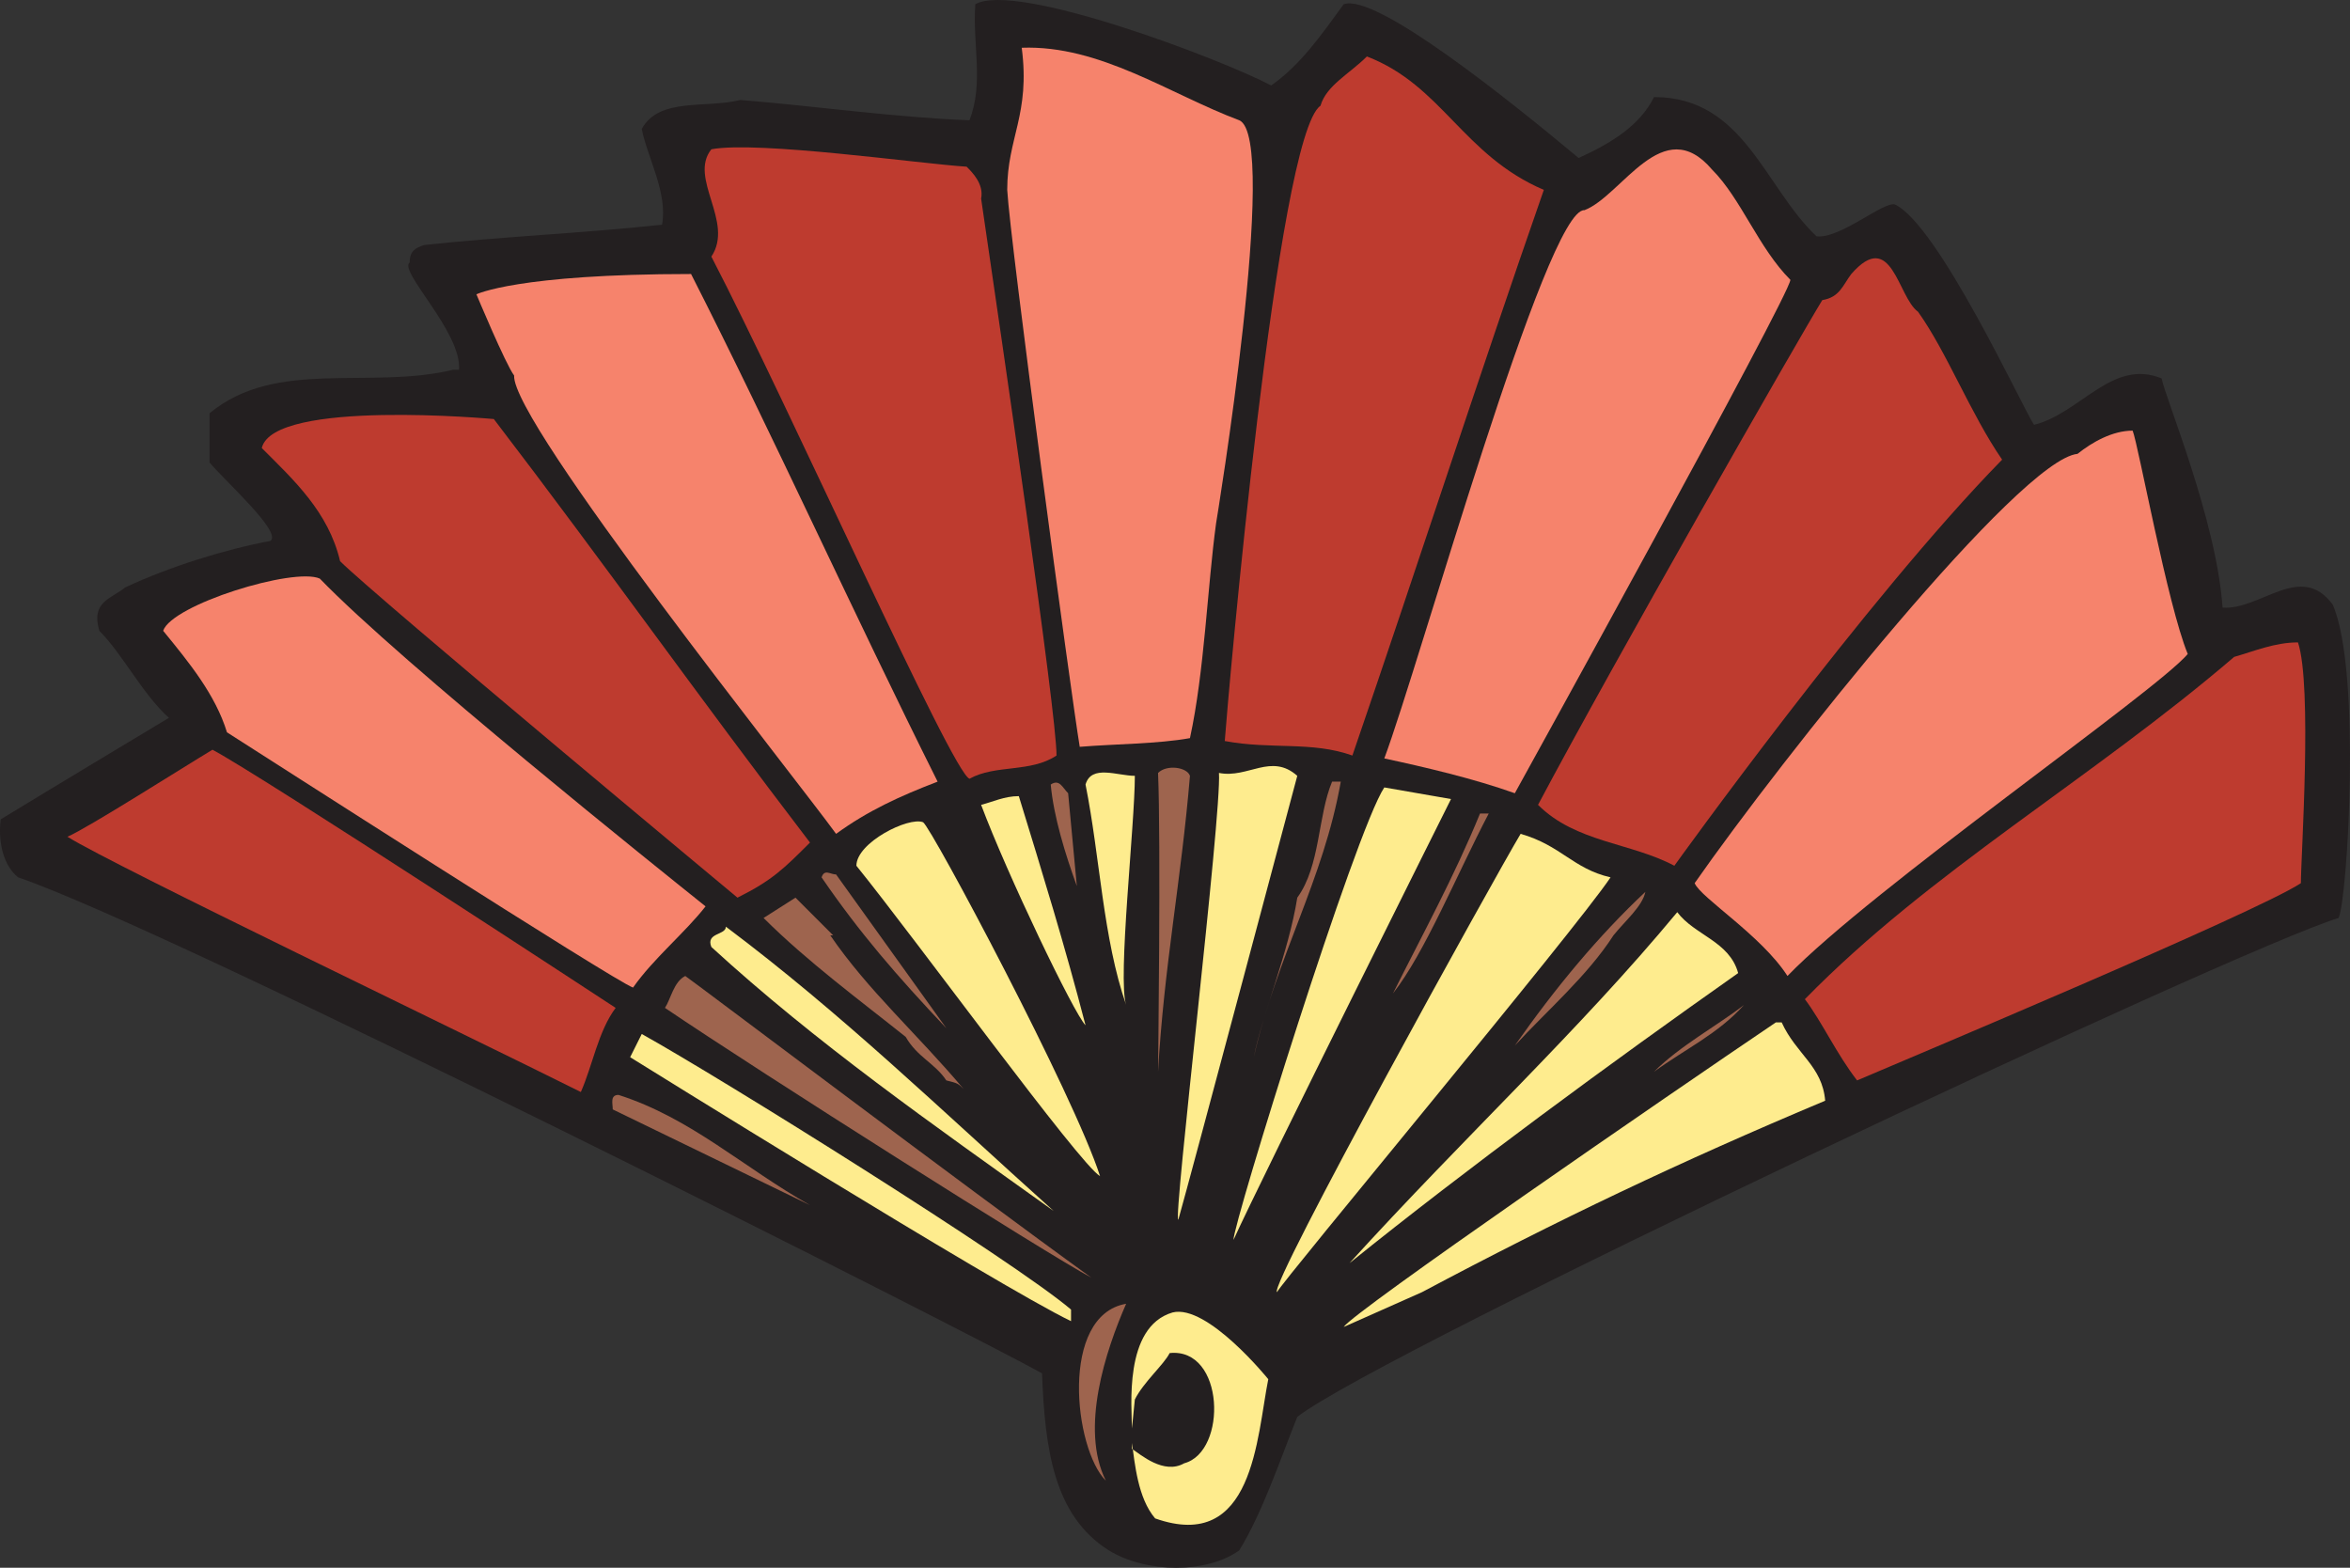 <svg xmlns="http://www.w3.org/2000/svg" width="607.64" height="405.347"><rect width="100%" height="100%" fill="#333333" stroke="none"/><path fill="#231f20" fill-rule="evenodd" d="M328.688 22.097c7.5-5.25 12.75-12.75 18.75-21 8.25-3 42.75 24.75 60.75 39.75 8.25-3.75 15.75-8.25 19.5-15.75 23.25 0 28.5 23.25 42 36 6 .75 17.25-9 20.25-8.25 11.25 5.25 33 52.5 36 57 12-3 20.25-17.25 33-12 .75 4.5 14.25 36.75 15.75 59.25 9.75.75 20.25-12 28.5-.75 7.5 17.25 3.75 76.5 1.5 81-27 8.25-248.25 112.5-269.25 129-4.5 11.25-9 24.75-15 34.5-8.25 6-24 6-33.75 0-14.25-9-16.5-26.25-17.25-45.75-17.25-9.75-225-114.75-264.75-128.25-3.75-3-5.25-9-4.5-15 13.5-8.25 43.5-26.25 43.5-26.25-6.75-6-12-16.5-18-22.5-2.25-7.5 3-8.25 6.75-11.25 11.25-5.25 25.5-9.75 37.5-12 3-2.25-11.25-15-15.75-20.25v-12.75c17.25-14.25 41.25-6 63-11.25h1.5c.75-9.75-15.75-25.5-12.75-27.75 0-3 1.5-3.75 3.75-4.5 21-2.25 40.5-3 61.5-5.25 1.5-8.25-3.75-17.25-5.25-24.75 4.5-8.25 16.5-5.25 25.5-7.5 18.75 1.5 39.75 4.5 59.25 5.25 3.75-9.75.75-19.5 1.5-30 10.5-6 63.75 14.25 76.5 21"/><path fill="#f6836c" fill-rule="evenodd" d="M320.438 31.097c10.5 4.5-6 104.25-6 104.25-2.25 16.5-3 38.25-6.75 55.5-8.25 1.5-19.5 1.5-28.5 2.25-2.25-13.5-18-130.5-18.75-144 0-13.5 6-19.5 3.75-36.75 20.25-.75 38.25 12 56.25 18.75"/><path fill="#be3b2f" fill-rule="evenodd" d="M399.188 49.097c-17.25 49.5-32.25 96-49.5 146.25-10.5-3.75-21-1.5-33-3.75.75-10.5 13.5-156.75 24.75-164.25 1.5-5.25 7.5-8.25 12-12.75 19.5 7.5 24.75 25.5 45.75 34.5m-149.25-6c1.5 1.5 4.5 4.5 3.75 8.25 5.25 36 19.5 132.75 19.5 144-6.75 4.5-15.75 2.25-22.5 6-4.5-1.5-46.5-96-66.75-135 6-9-6-20.25 0-27.75 12-2.25 54 3.75 66 4.5"/><path fill="#f6836c" fill-rule="evenodd" d="M462.938 72.347c0 3.75-71.25 132.75-71.25 132.75-10.5-3.75-23.25-6.75-33.75-9 9-24 42-142.5 51.75-141.75 9.75-3.75 20.25-25.5 33-10.5 7.5 7.5 12 20.25 20.25 28.5"/><path fill="#be3b2f" fill-rule="evenodd" d="M495.938 80.597c7.5 10.5 13.5 26.25 21.75 38.25-35.25 36-84.75 105-84.75 105-11.25-6-25.5-6-35.25-15.75 19.5-36.75 67.5-120.75 73.5-130.5 4.5-.75 5.25-3.75 7.5-6.75 10.5-12 12 6 17.25 9.75"/><path fill="#f6836c" fill-rule="evenodd" d="M178.688 70.847c21 41.25 42 87.75 63.75 131.25-9.75 3.75-18 7.5-26.25 13.5-9.75-13.5-84-106.5-83.25-118.5-2.25-3-9.75-21-9.75-21s10.5-5.25 55.5-5.25"/><path fill="#be3b2f" fill-rule="evenodd" d="M127.688 108.347c29.25 38.25 52.5 71.25 81.75 109.5-6.75 6.75-9.75 9.75-18.75 14.25 0 0-93.75-78-102.75-87-3-12.75-12-21-20.25-29.25 3-12.75 60-7.5 60-7.5"/><path fill="#f6836c" fill-rule="evenodd" d="M565.688 169.097c-8.25 9.75-81.75 60.75-103.5 83.25-6.75-10.5-22.5-20.25-24-24 22.5-32.25 84-109.5 99-111 3.75-3 9-6 14.25-6 1.5 3.75 9 45 14.25 57.75m-483-19.5c21 21.75 88.5 75.75 99.75 84.75-5.25 6.75-13.5 13.5-18.75 21-4.5-1.5-96.75-60.75-105-66-3-9.75-9.75-18-16.5-26.25 2.25-6.75 33.75-16.5 40.5-13.5"/><path fill="#be3b2f" fill-rule="evenodd" d="M594.188 166.097c3.75 11.25.75 55.5.75 62.25-11.25 7.5-104.25 46.5-114.75 51-5.25-6.75-9-15-13.5-21 32.25-33 74.25-57 111-88.5 5.25-1.5 10.5-3.75 16.5-3.75m-435 94.5c-4.5 6-6 15-9 21.75-30-15-120.75-58.5-132.75-66 5.25-2.25 30-18 37.5-22.5 12.75 6.75 104.25 66.75 104.25 66.75"/><path fill="#feec8e" fill-rule="evenodd" d="M304.688 315.347c-1.5.75 11.25-105 10.5-115.5 7.5 1.5 13.5-5.25 20.25.75 0 0-27.75 104.25-30.75 114.75"/><path fill="#9e644e" fill-rule="evenodd" d="M307.688 200.597c-2.25 27-6.75 49.5-8.25 76.5 0 0 .75-60 0-77.25 2.25-2.25 7.5-1.5 8.25.75"/><path fill="#feec8e" fill-rule="evenodd" d="M293.438 200.597c0 12.75-4.5 52.5-2.25 59.25-6-17.25-6.75-38.25-10.5-57 1.5-5.25 8.25-2.25 12.75-2.25"/><path fill="#9e644e" fill-rule="evenodd" d="M346.688 202.097c-4.5 25.5-16.5 45-22.5 71.25 2.25-11.25 9-27 11.25-41.25 6-8.25 5.25-21 9-30h2.25m-68.25 27c-3-8.25-6-18-6.75-26.25 2.25-1.5 3 .75 4.5 2.25l2.25 24"/><path fill="#feec8e" fill-rule="evenodd" d="M318.938 320.597c0-4.5 31.5-105.75 39-117l17.25 3s-48.75 97.5-56.25 114m-55.5-114.75c6 19.5 12 39 17.25 59.25-3-3-20.25-39-27-57 3-.75 6-2.25 9.75-2.25"/><path fill="#9e644e" fill-rule="evenodd" d="M384.938 210.347c-8.25 15.75-16.5 36-24.75 46.5 7.5-15 15.75-30 22.5-46.5h2.25"/><path fill="#feec8e" fill-rule="evenodd" d="M284.438 304.097c-5.25-3-47.25-60.75-63-80.25 0-6 13.5-12.75 17.25-11.25 2.25 1.5 39 70.5 45.75 91.5m132-77.25c-9 13.5-84.75 104.25-86.25 107.25-2.25-1.5 56.25-107.25 63-118.5 10.5 3 13.5 9 23.25 11.25"/><path fill="#9e644e" fill-rule="evenodd" d="M244.688 265.847c-12.75-13.5-22.5-24.75-32.25-39 .75-2.25 2.25-.75 3.75-.75l28.5 39.75m172.5-24c-6.75 10.5-17.25 19.5-25.5 28.5 10.5-15 21.75-28.5 33.75-39.75-.75 3.75-5.25 7.5-8.25 11.25m-202.5 0c9.75 14.25 22.5 25.5 34.5 39.75-1.5-1.5-1.5-1.5-4.5-2.25-3-4.5-7.5-6-10.5-11.25-11.25-9-25.5-19.5-36.75-30.75l8.25-5.25 9.75 9.75h-.75"/><path fill="#feec8e" fill-rule="evenodd" d="M449.438 251.597c-33 23.25-69.75 50.25-100.5 75 30-33 59.25-60 84.75-90.75 4.5 6 13.5 7.5 15.75 15.75m-177 61.5c-31.5-22.5-61.5-43.5-88.5-68.25-1.5-3.75 3.75-3 3.75-5.25 30 22.5 55.5 47.25 84.75 73.5"/><path fill="#9e644e" fill-rule="evenodd" d="M282.188 330.347c-11.25-6-84.75-52.5-110.25-69.75 1.5-2.25 2.25-6.75 5.25-8.25 2.25 1.5 72.75 54.75 105 78m168.75-70.5c-6.75 7.5-15 11.25-23.25 17.25 6.75-6.75 16.5-12 23.25-17.25"/><path fill="#feec8e" fill-rule="evenodd" d="M460.688 264.347c3.75 8.25 10.5 11.25 11.25 20.25-37.5 15.75-69 30.75-104.25 49.5l-20.25 9c2.25-3.75 84-60 111.75-78.75h1.5m-183.75 74.25v3c-18.75-9-114-68.25-114-68.25l3-6c20.25 11.25 96 58.5 111 71.25"/><path fill="#9e644e" fill-rule="evenodd" d="m209.438 311.597-51-24.75c0-1.5-.75-3.75 1.5-3.75 18.75 6 32.25 18.75 49.5 28.5m81.75 25.5c-5.25 12-12 32.25-5.25 45.75-8.25-8.25-12-42.75 5.25-45.75"/><path fill="#feec8e" fill-rule="evenodd" d="M327.938 356.597c-3 15-3.75 45-29.25 36-4.5-5.25-5.25-14.25-6-19.5v1.5c2.25 1.5 8.25 6.75 13.5 3.75 11.25-3 10.5-30-3.75-28.5-1.5 3-6.75 7.5-9 12l-.75 7.5c0-5.25-2.25-26.25 10.5-30 9-2.25 24.75 17.25 24.75 17.25"/></svg>
